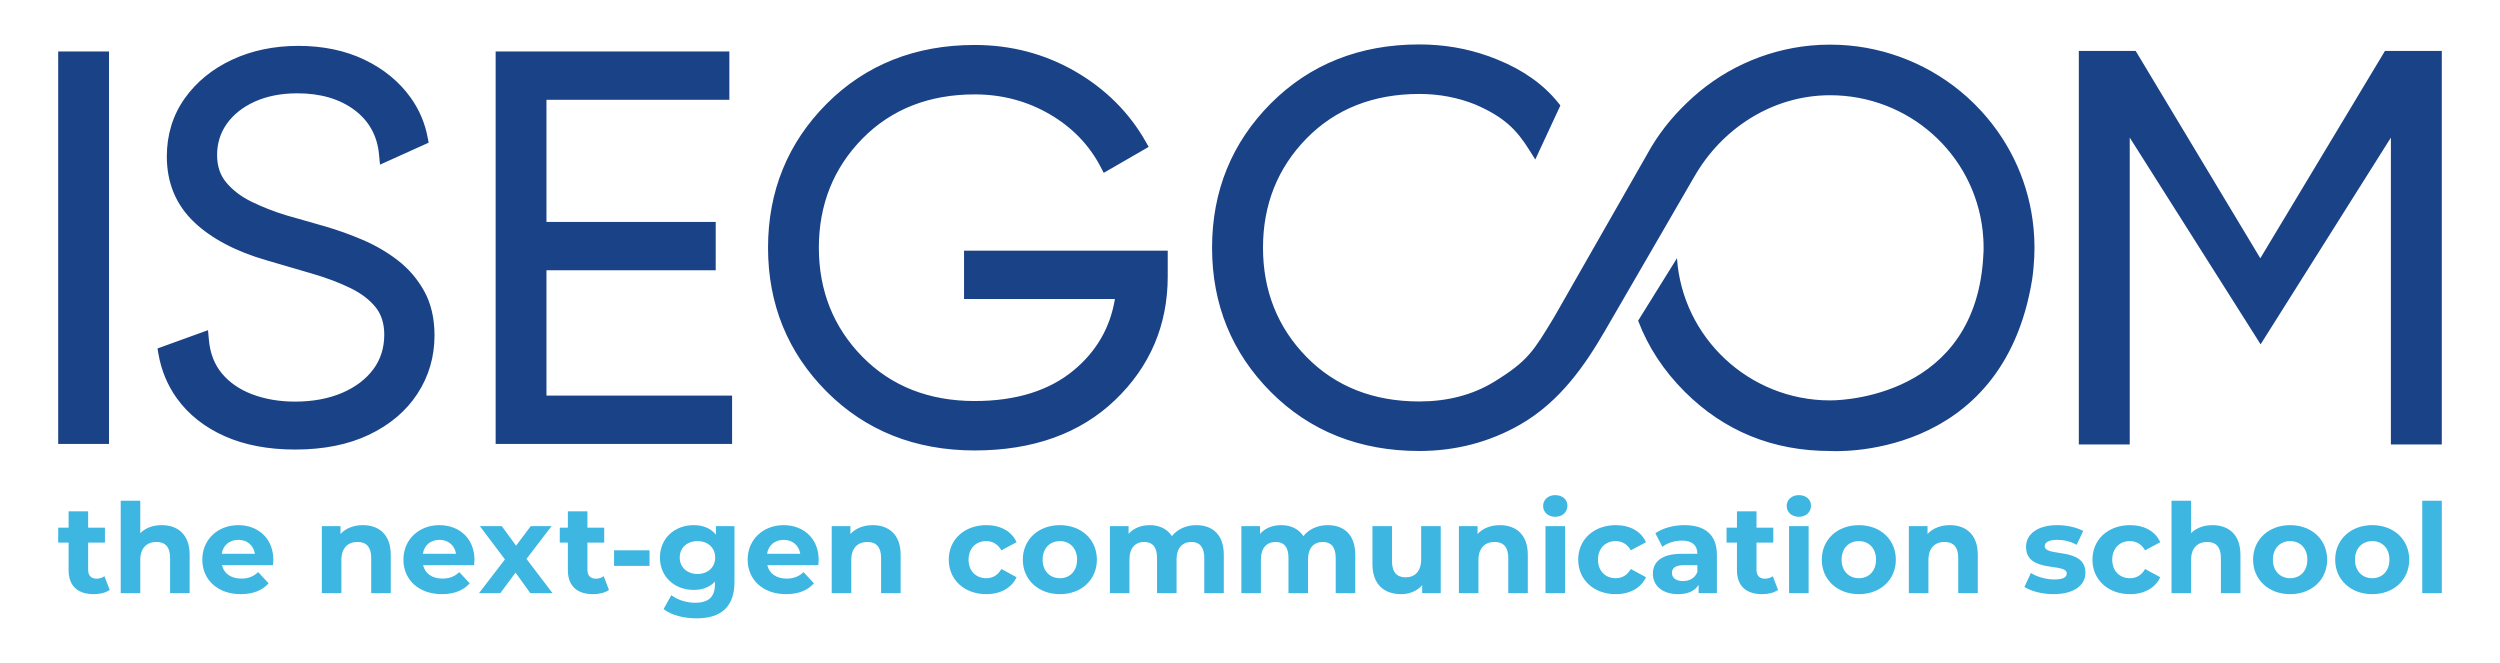 <?xml version="1.0" encoding="UTF-8"?>
<svg xmlns:xlink="http://www.w3.org/1999/xlink" xmlns="http://www.w3.org/2000/svg" width="298" height="79" viewBox="0 0 298 79" fill="none" stroke="none" version="1.1">
  <defs>
    <path id="path_1" d="M298 0L298 0L298 79L0 79L0 0L298 0Z"></path>
    <rect id="rect_2" x="0" y="0" width="298" height="79"></rect>
    <clipPath id="clip_path_3">
      <use xlink:href="#rect_2"></use>
    </clipPath>
    <path id="path_4" d="M298 0L298 0L298 79L0 79L0 0L298 0Z"></path>
    <rect id="rect_5" x="0" y="0" width="298" height="79"></rect>
    <clipPath id="clip_path_6">
      <use xlink:href="#rect_5"></use>
    </clipPath>
  </defs>
  <g id="ISEGCOM-LOGO-BASELINE-QUADRI-10-2024 1" opacity="1" clip-path="url(#clip_path_3)" transform="scale(1 1)">
    <g>
      <use xlink:href="#path_1" style="mix-blend-mode:normal;"></use>
      <g>
        <g id="Group" transform="translate(0 0)">
          <g id="Clip" opacity="1" clip-path="url(#clip_path_6)">
            <g>
              <use xlink:href="#path_4" style="mix-blend-mode:normal;"></use>
              <g>
                <g id="Group" transform="translate(6.937 59.687)">
                  <g id="Group">
                    <path id="Path" d="M6.138 9.369C5.661 9.71 4.958 9.874 4.241 9.874C2.345 9.874 1.24 8.909 1.24 7.008C1.24 7.008 1.24 3.728 1.24 3.728L0 3.728L0 1.946L1.24 1.946L1.24 0L3.569 0L3.569 1.946L5.571 1.946L5.571 3.728L3.569 3.728C3.569 3.728 3.569 6.978 3.569 6.978C3.569 7.662 3.943 8.033 4.571 8.033C4.914 8.033 5.257 7.929 5.511 7.736C5.511 7.736 6.138 9.369 6.138 9.369Z" style="fill:#3DB6E1;mix-blend-mode:normal;" transform="translate(0 1.262)"></path>
                    <path id="Path" d="M8.215 6.444L8.215 11.017L5.885 11.017C5.885 11.017 5.885 6.8 5.885 6.8C5.885 5.508 5.287 4.914 4.257 4.914C3.137 4.914 2.33 5.598 2.33 7.067C2.33 7.067 2.33 11.017 2.33 11.017L0 11.017L0 0L2.33 0C2.33 0 2.33 3.86 2.33 3.86C2.958 3.237 3.854 2.909 4.884 2.909C6.781 2.909 8.215 4.008 8.215 6.444C8.215 6.444 8.215 6.444 8.215 6.444Z" style="fill:#3DB6E1;mix-blend-mode:normal;" transform="translate(7.453 0)"></path>
                    <path id="Shape" d="M2.315 3.415C2.315 3.415 6.273 3.415 6.273 3.415C6.108 2.406 5.346 1.752 4.301 1.752C3.241 1.752 2.479 2.391 2.315 3.415M8.423 4.767C8.423 4.767 2.345 4.767 2.345 4.767C2.568 5.761 3.42 6.37 4.645 6.37C5.496 6.37 6.108 6.117 6.661 5.598C6.661 5.598 7.901 6.934 7.901 6.934C7.154 7.781 6.033 8.225 4.585 8.225C1.807 8.225 0 6.489 0 4.113C0 1.723 1.837 0 4.286 0C6.646 0 8.468 1.574 8.468 4.143C8.468 4.321 8.438 4.574 8.423 4.767C8.423 4.767 8.423 4.767 8.423 4.767Z" style="fill:#3DB6E1;mix-blend-mode:normal;" transform="translate(17.177 2.91)"></path>
                    <path id="Path" d="M8.215 3.534L8.215 8.108L5.885 8.108C5.885 8.108 5.885 3.891 5.885 3.891C5.885 2.599 5.287 2.005 4.257 2.005C3.137 2.005 2.33 2.688 2.33 4.158C2.33 4.158 2.33 8.108 2.33 8.108L0 8.108L0 0.119L2.226 0.119C2.226 0.119 2.226 1.055 2.226 1.055C2.852 0.372 3.794 0 4.884 0C6.781 0 8.215 1.099 8.215 3.534C8.215 3.534 8.215 3.534 8.215 3.534Z" style="fill:#3DB6E1;mix-blend-mode:normal;" transform="translate(31.426 2.909)"></path>
                    <path id="Shape" d="M2.315 3.415C2.315 3.415 6.273 3.415 6.273 3.415C6.108 2.406 5.346 1.752 4.301 1.752C3.241 1.752 2.479 2.391 2.315 3.415M8.423 4.767C8.423 4.767 2.345 4.767 2.345 4.767C2.569 5.761 3.42 6.37 4.645 6.37C5.497 6.37 6.108 6.117 6.661 5.598C6.661 5.598 7.901 6.934 7.901 6.934C7.154 7.781 6.034 8.225 4.586 8.225C1.807 8.225 0 6.489 0 4.113C0 1.723 1.837 0 4.286 0C6.646 0 8.468 1.574 8.468 4.143C8.468 4.321 8.438 4.574 8.423 4.767C8.423 4.767 8.423 4.767 8.423 4.767Z" style="fill:#3DB6E1;mix-blend-mode:normal;" transform="translate(41.151 2.91)"></path>
                  </g>
                </g>
              </g>
            </g>
          </g>
          <path id="Path" d="M6.123 7.989L4.361 5.539L2.539 7.989L0 7.989L3.092 3.964L0.104 0L2.718 0L4.42 2.331L6.168 3.8147e-06L8.648 3.8147e-06L5.661 3.906L8.768 7.989L6.123 7.989Z" style="fill:#3DB6E1;mix-blend-mode:normal;" transform="translate(57.095 62.716)"></path>
          <g id="Clip" opacity="1" clip-path="url(#clip_path_6)">
            <g>
              <use xlink:href="#path_4" style="mix-blend-mode:normal;"></use>
              <g>
                <path id="Path" d="M5.864 9.369C5.387 9.71 4.685 9.874 3.968 9.874C2.071 9.874 0.965 8.909 0.965 7.008C0.965 7.008 0.965 3.728 0.965 3.728L0 3.728L0 1.946L0.965 1.946L0.965 0L3.295 0L3.295 1.946L5.296 1.946L5.296 3.728L3.295 3.728C3.295 3.728 3.295 6.978 3.295 6.978C3.295 7.662 3.668 8.033 4.296 8.033C4.64 8.033 4.983 7.929 5.237 7.736C5.237 7.736 5.864 9.369 5.864 9.369Z" style="fill:#3DB6E1;mix-blend-mode:normal;" transform="translate(66.725 60.949)"></path>
              </g>
            </g>
          </g>
          <path id="Path" d="M0 0L4.227 0L4.227 1.856L0 1.856L0 0Z" style="fill:#3DB6E1;mix-blend-mode:normal;" transform="translate(73.196 65.597)"></path>
          <g id="Clip" opacity="1" clip-path="url(#clip_path_6)">
            <g>
              <use xlink:href="#path_4" style="mix-blend-mode:normal;"></use>
              <g>
                <g id="Group" transform="translate(78.663 59.019)">
                  <g id="Group">
                    <path id="Shape" d="M6.587 3.861C6.587 2.687 5.706 1.9 4.48 1.9C3.256 1.9 2.36 2.687 2.36 3.861C2.36 5.033 3.256 5.821 4.48 5.821C5.706 5.821 6.587 5.033 6.587 3.861M8.887 0.118C8.887 0.118 8.887 6.77 8.887 6.77C8.887 9.74 7.274 11.107 4.376 11.107C2.852 11.107 1.375 10.736 0.434 10.008C0.434 10.008 1.36 8.345 1.36 8.345C2.046 8.894 3.167 9.251 4.197 9.251C5.84 9.251 6.557 8.508 6.557 7.068C6.557 7.068 6.557 6.726 6.557 6.726C5.944 7.394 5.063 7.721 4.018 7.721C1.792 7.721 0 6.192 0 3.861C0 1.53 1.792 0 4.018 0C5.138 0 6.064 0.371 6.676 1.144C6.676 1.144 6.676 0.118 6.676 0.118L8.887 0.118Z" style="fill:#3DB6E1;mix-blend-mode:normal;" transform="translate(0 3.579)"></path>
                    <path id="Shape" d="M2.315 3.415C2.315 3.415 6.273 3.415 6.273 3.415C6.108 2.406 5.346 1.752 4.301 1.752C3.241 1.752 2.479 2.391 2.315 3.415M8.423 4.767C8.423 4.767 2.345 4.767 2.345 4.767C2.568 5.761 3.42 6.37 4.645 6.37C5.496 6.37 6.108 6.117 6.661 5.598C6.661 5.598 7.901 6.934 7.901 6.934C7.154 7.781 6.033 8.225 4.585 8.225C1.807 8.225 0 6.489 0 4.113C0 1.723 1.837 0 4.286 0C6.646 0 8.468 1.574 8.468 4.143C8.468 4.321 8.438 4.574 8.423 4.767C8.423 4.767 8.423 4.767 8.423 4.767Z" style="fill:#3DB6E1;mix-blend-mode:normal;" transform="translate(10.456 3.579)"></path>
                    <path id="Path" d="M8.215 3.534L8.215 8.108L5.885 8.108C5.885 8.108 5.885 3.891 5.885 3.891C5.885 2.599 5.287 2.005 4.257 2.005C3.137 2.005 2.33 2.688 2.33 4.158C2.33 4.158 2.33 8.108 2.33 8.108L0 8.108L0 0.119L2.226 0.119C2.226 0.119 2.226 1.055 2.226 1.055C2.853 0.372 3.794 0 4.884 0C6.781 0 8.215 1.099 8.215 3.534C8.215 3.534 8.215 3.534 8.215 3.534Z" style="fill:#3DB6E1;mix-blend-mode:normal;" transform="translate(20.478 3.578)"></path>
                    <path id="Path" d="M0 4.114C0 1.708 1.867 0 4.48 0C6.168 0 7.498 0.729 8.081 2.035C8.081 2.035 6.273 3 6.273 3C5.84 2.243 5.197 1.901 4.465 1.901C3.286 1.901 2.36 2.718 2.36 4.114C2.36 5.509 3.286 6.326 4.465 6.326C5.197 6.326 5.84 6 6.273 5.228C6.273 5.228 8.081 6.207 8.081 6.207C7.498 7.484 6.168 8.226 4.48 8.226C1.867 8.226 0 6.518 0 4.114C0 4.114 0 4.114 0 4.114Z" style="fill:#3DB6E1;mix-blend-mode:normal;" transform="translate(34.429 3.578)"></path>
                    <path id="Shape" d="M6.467 4.114C6.467 2.732 5.586 1.901 4.42 1.901C3.256 1.901 2.36 2.732 2.36 4.114C2.36 5.494 3.256 6.326 4.42 6.326C5.586 6.326 6.467 5.494 6.467 4.114M7.62939e-06 4.114C7.62939e-06 1.708 1.866 0 4.42 0C6.974 0 8.827 1.708 8.827 4.114C8.827 6.518 6.974 8.226 4.42 8.226C1.866 8.226 0 6.518 0 4.114C0 4.114 7.62939e-06 4.114 7.62939e-06 4.114Z" style="fill:#3DB6E1;mix-blend-mode:normal;" transform="translate(43.257 3.578)"></path>
                    <path id="Path" d="M13.576 3.534L13.576 8.108L11.247 8.108C11.247 8.108 11.247 3.891 11.247 3.891C11.247 2.599 10.664 2.005 9.724 2.005C8.678 2.005 7.946 2.673 7.946 4.099C7.946 4.099 7.946 8.108 7.946 8.108L5.616 8.108C5.616 8.108 5.616 3.891 5.616 3.891C5.616 2.599 5.063 2.005 4.093 2.005C3.062 2.005 2.33 2.673 2.33 4.099C2.33 4.099 2.33 8.108 2.33 8.108L0 8.108L0 0.119L2.226 0.119C2.226 0.119 2.226 1.04 2.226 1.04C2.822 0.356 3.72 0 4.75 0C5.87 0 6.825 0.431 7.393 1.307C8.036 0.491 9.081 0 10.29 0C12.203 0 13.576 1.099 13.576 3.534C13.576 3.534 13.576 3.534 13.576 3.534Z" style="fill:#3DB6E1;mix-blend-mode:normal;" transform="translate(53.638 3.578)"></path>
                    <path id="Path" d="M13.576 3.534L13.576 8.108L11.247 8.108C11.247 8.108 11.247 3.891 11.247 3.891C11.247 2.599 10.664 2.005 9.723 2.005C8.678 2.005 7.946 2.673 7.946 4.099C7.946 4.099 7.946 8.108 7.946 8.108L5.616 8.108C5.616 8.108 5.616 3.891 5.616 3.891C5.616 2.599 5.063 2.005 4.093 2.005C3.062 2.005 2.33 2.673 2.33 4.099C2.33 4.099 2.33 8.108 2.33 8.108L0 8.108L0 0.119L2.226 0.119C2.226 0.119 2.226 1.04 2.226 1.04C2.822 0.356 3.719 0 4.75 0C5.869 0 6.825 0.431 7.393 1.307C8.036 0.491 9.081 0 10.29 0C12.203 0 13.576 1.099 13.576 3.534C13.576 3.534 13.576 3.534 13.576 3.534Z" style="fill:#3DB6E1;mix-blend-mode:normal;" transform="translate(69.307 3.578)"></path>
                    <path id="Path" d="M8.14 7.62939e-06L8.14 7.989L5.929 7.989C5.929 7.989 5.929 7.038 5.929 7.038C5.316 7.736 4.42 8.107 3.435 8.107C1.419 8.107 0 6.979 0 4.514C0 4.514 0 0 0 0L2.33 0C2.33 0 2.33 4.172 2.33 4.172C2.33 5.509 2.927 6.102 3.958 6.102C5.033 6.102 5.809 5.42 5.809 3.95C5.809 3.95 5.809 0 5.809 0L8.14 7.62939e-06Z" style="fill:#3DB6E1;mix-blend-mode:normal;" transform="translate(84.931 3.697)"></path>
                    <path id="Path" d="M8.215 3.534L8.215 8.108L5.885 8.108C5.885 8.108 5.885 3.891 5.885 3.891C5.885 2.599 5.288 2.005 4.257 2.005C3.137 2.005 2.331 2.688 2.331 4.158C2.331 4.158 2.331 8.108 2.331 8.108L0 8.108L0 0.119L2.226 0.119C2.226 0.119 2.226 1.055 2.226 1.055C2.853 0.372 3.794 0 4.885 0C6.781 0 8.215 1.099 8.215 3.534C8.215 3.534 8.215 3.534 8.215 3.534Z" style="fill:#3DB6E1;mix-blend-mode:normal;" transform="translate(95.237 3.578)"></path>
                    <path id="Shape" d="M0.283 3.698L2.613 3.698L2.613 11.686L0.283 11.686L0.283 3.698ZM0 1.292C0 0.564 0.582 0 1.449 0C2.315 0 2.898 0.534 2.898 1.247C2.898 2.02 2.315 2.584 1.449 2.584C0.582 2.584 0 2.02 0 1.292C0 1.292 0 1.292 0 1.292Z" style="fill:#3DB6E1;mix-blend-mode:normal;" transform="translate(105.275 0)"></path>
                    <path id="Path" d="M0 4.114C0 1.708 1.867 0 4.48 0C6.169 0 7.497 0.729 8.08 2.035C8.08 2.035 6.273 3 6.273 3C5.84 2.243 5.197 1.901 4.466 1.901C3.286 1.901 2.36 2.718 2.36 4.114C2.36 5.509 3.286 6.326 4.466 6.326C5.197 6.326 5.84 6 6.273 5.228C6.273 5.228 8.08 6.207 8.08 6.207C7.497 7.484 6.169 8.226 4.48 8.226C1.867 8.226 0 6.518 0 4.114C0 4.114 0 4.114 0 4.114Z" style="fill:#3DB6E1;mix-blend-mode:normal;" transform="translate(109.457 3.578)"></path>
                    <path id="Shape" d="M5.302 5.583L5.302 4.767C5.302 4.767 3.705 4.767 3.705 4.767C2.614 4.767 2.271 5.168 2.271 5.701C2.271 6.281 2.763 6.667 3.584 6.667C4.361 6.667 5.033 6.31 5.302 5.583M7.632 3.548L7.632 8.107L5.452 8.107C5.452 8.107 5.452 7.113 5.452 7.113C5.018 7.84 4.182 8.226 3.002 8.226C1.12 8.226 0 7.187 0 5.806C0 4.395 1.001 3.415 3.45 3.415C3.45 3.415 5.302 3.415 5.302 3.415C5.302 2.421 4.705 1.841 3.45 1.841C2.599 1.841 1.718 2.123 1.135 2.584C1.135 2.584 0.298 0.965 0.298 0.965C1.18 0.341 2.48 0 3.764 0C6.214 0 7.632 1.129 7.632 3.548C7.632 3.548 7.632 3.548 7.632 3.548Z" style="fill:#3DB6E1;mix-blend-mode:normal;" transform="translate(118.359 3.579)"></path>
                    <path id="Path" d="M6.138 9.369C5.661 9.711 4.958 9.874 4.241 9.874C2.345 9.874 1.24 8.909 1.24 7.008C1.24 7.008 1.24 3.728 1.24 3.728L0 3.728L0 1.946L1.24 1.946L1.24 0L3.569 0L3.569 1.946L5.571 1.946L5.571 3.728L3.569 3.728C3.569 3.728 3.569 6.978 3.569 6.978C3.569 7.662 3.943 8.033 4.571 8.033C4.914 8.033 5.257 7.929 5.511 7.736C5.511 7.736 6.138 9.369 6.138 9.369Z" style="fill:#3DB6E1;mix-blend-mode:normal;" transform="translate(127.142 1.93)"></path>
                    <path id="Shape" d="M0.284 3.698L2.614 3.698L2.614 11.686L0.284 11.686L0.284 3.698ZM0 1.292C0 0.564 0.583 0 1.45 0C2.316 0 2.898 0.534 2.898 1.247C2.898 2.02 2.316 2.584 1.45 2.584C0.583 2.584 0 2.02 0 1.292C0 1.292 0 1.292 0 1.292Z" style="fill:#3DB6E1;mix-blend-mode:normal;" transform="translate(134.311 0)"></path>
                    <path id="Shape" d="M6.467 4.114C6.467 2.732 5.586 1.901 4.42 1.901C3.256 1.901 2.36 2.732 2.36 4.114C2.36 5.494 3.256 6.326 4.42 6.326C5.586 6.326 6.467 5.494 6.467 4.114M0 4.114C0 1.708 1.866 0 4.42 0C6.974 0 8.827 1.708 8.827 4.114C8.827 6.518 6.974 8.226 4.42 8.226C1.866 8.226 0 6.518 0 4.114C0 4.114 0 4.114 0 4.114Z" style="fill:#3DB6E1;mix-blend-mode:normal;" transform="translate(138.494 3.578)"></path>
                    <path id="Path" d="M8.215 3.534L8.215 8.108L5.885 8.108C5.885 8.108 5.885 3.891 5.885 3.891C5.885 2.599 5.288 2.005 4.257 2.005C3.137 2.005 2.331 2.688 2.331 4.158C2.331 4.158 2.331 8.108 2.331 8.108L0 8.108L0 0.119L2.226 0.119C2.226 0.119 2.226 1.055 2.226 1.055C2.853 0.372 3.794 0 4.885 0C6.781 0 8.215 1.099 8.215 3.534C8.215 3.534 8.215 3.534 8.215 3.534Z" style="fill:#3DB6E1;mix-blend-mode:normal;" transform="translate(148.874 3.578)"></path>
                    <path id="Path" d="M0 7.364C0 7.364 0.777 5.701 0.777 5.701C1.494 6.162 2.584 6.474 3.569 6.474C4.646 6.474 5.048 6.192 5.048 5.746C5.048 4.439 0.194 5.776 0.194 2.584C0.194 1.069 1.568 0 3.913 0C5.018 0 6.244 0.253 7.005 0.698C7.005 0.698 6.229 2.346 6.229 2.346C5.437 1.9 4.646 1.752 3.913 1.752C2.867 1.752 2.42 2.079 2.42 2.494C2.42 3.861 7.274 2.539 7.274 5.686C7.274 7.171 5.885 8.225 3.48 8.225C2.121 8.225 0.747 7.855 1.52588e-05 7.365C1.52588e-05 7.365 0 7.364 0 7.364Z" style="fill:#3DB6E1;mix-blend-mode:normal;" transform="translate(162.646 3.579)"></path>
                    <path id="Path" d="M1.52588e-05 4.114C1.52588e-05 1.708 1.867 0 4.48 0C6.169 0 7.497 0.729 8.08 2.035C8.08 2.035 6.273 3 6.273 3C5.84 2.243 5.197 1.901 4.466 1.901C3.286 1.901 2.36 2.718 2.36 4.114C2.36 5.509 3.286 6.326 4.466 6.326C5.197 6.326 5.84 6 6.273 5.228C6.273 5.228 8.08 6.207 8.08 6.207C7.497 7.484 6.168 8.226 4.48 8.226C1.867 8.226 0 6.518 0 4.114C0 4.114 1.52588e-05 4.114 1.52588e-05 4.114Z" style="fill:#3DB6E1;mix-blend-mode:normal;" transform="translate(170.757 3.578)"></path>
                    <path id="Path" d="M8.215 6.444L8.215 11.017L5.885 11.017C5.885 11.017 5.885 6.8 5.885 6.8C5.885 5.508 5.288 4.914 4.257 4.914C3.137 4.914 2.331 5.598 2.331 7.067C2.331 7.067 2.331 11.017 2.331 11.017L0 11.017L0 0L2.331 0C2.331 0 2.331 3.86 2.331 3.86C2.958 3.237 3.854 2.909 4.885 2.909C6.781 2.909 8.215 4.008 8.215 6.444C8.215 6.444 8.215 6.444 8.215 6.444Z" style="fill:#3DB6E1;mix-blend-mode:normal;" transform="translate(180.182 0.669)"></path>
                    <path id="Shape" d="M6.467 4.114C6.467 2.732 5.586 1.901 4.42 1.901C3.256 1.901 2.36 2.732 2.36 4.114C2.36 5.494 3.256 6.326 4.42 6.326C5.586 6.326 6.467 5.494 6.467 4.114M0 4.114C0 1.708 1.866 0 4.42 0C6.974 0 8.827 1.708 8.827 4.114C8.827 6.518 6.974 8.226 4.42 8.226C1.866 8.226 0 6.518 0 4.114C0 4.114 0 4.114 0 4.114Z" style="fill:#3DB6E1;mix-blend-mode:normal;" transform="translate(189.906 3.578)"></path>
                    <path id="Shape" d="M6.467 4.114C6.467 2.732 5.586 1.901 4.42 1.901C3.256 1.901 2.36 2.732 2.36 4.114C2.36 5.494 3.256 6.326 4.42 6.326C5.586 6.326 6.467 5.494 6.467 4.114M0 4.114C0 1.708 1.866 0 4.42 0C6.974 0 8.827 1.708 8.827 4.114C8.827 6.518 6.974 8.226 4.42 8.226C1.866 8.226 0 6.518 0 4.114C0 4.114 0 4.114 0 4.114Z" style="fill:#3DB6E1;mix-blend-mode:normal;" transform="translate(199.69 3.578)"></path>
                  </g>
                </g>
              </g>
            </g>
          </g>
          <path id="Path" d="M0 0L2.33 0L2.33 11.017L0 11.017L0 0Z" style="fill:#3DB6E1;mix-blend-mode:normal;" transform="translate(288.734 59.687)"></path>
          <path id="Group" d="M284.126 46.905L278.057 46.905L278.057 10.327L262.529 34.968L246.929 10.327L246.929 46.905L240.86 46.905L240.86 0L247.639 0L262.493 24.711L277.349 0L284.126 0L284.126 46.905ZM78.377 20.377L78.377 26.14L58.203 26.14L58.203 41.08L80.329 41.08L80.329 46.843L52.145 46.843L52.145 0.062L80.003 0.062L80.003 5.824L58.203 5.824L58.203 20.377L78.377 20.377ZM6.058 46.843L0 46.843L0 0.063L6.058 0.063L6.058 46.843Z" style="fill:#1A4286;fill-rule:evenodd;mix-blend-mode:normal;" transform="translate(6.936 6.075)"></path>
          <g id="Clip" opacity="1" clip-path="url(#clip_path_6)">
            <g>
              <use xlink:href="#path_4" style="mix-blend-mode:normal;"></use>
              <g>
                <path id="Group" d="M199.379 48.462C192.559 48.462 186.737 46.085 182.043 41.398C179.526 38.884 177.664 36.042 176.489 32.929L181.12 25.482C181.763 34.935 189.704 42.432 199.374 42.432C199.374 42.432 215.848 42.719 217.535 26.457C217.573 26.098 217.604 25.735 217.621 25.369L217.664 24.659C217.667 24.52 217.669 24.383 217.669 24.243C217.669 23.86 217.658 23.48 217.634 23.103C217.616 22.8 217.589 22.5 217.556 22.201C216.522 12.996 208.704 6.056 199.374 6.056C192.555 6.056 186.472 9.982 183.169 15.794L183.164 15.792L179.315 22.441C177.067 26.323 174.898 30.069 172.494 34.207C170.194 38.162 167.201 42.577 162.427 45.313C158.782 47.403 154.736 48.462 150.403 48.462C143.311 48.462 137.356 46.096 132.707 41.429C128.059 36.764 125.702 30.978 125.702 24.23C125.702 17.484 128.059 11.698 132.707 7.033C137.356 2.366 143.311 0 150.403 0C153.275 0 156.038 0.467 158.626 1.39L158.628 1.386L159.729 1.811C162.777 3.046 165.203 4.765 166.933 6.916L167.223 7.276L164.23 13.715L163.494 12.546C162.016 10.2 160.549 8.645 157.027 7.141C154.972 6.322 152.737 5.903 150.403 5.903C144.942 5.903 140.423 7.683 136.975 11.194C133.523 14.708 131.773 19.095 131.773 24.23C131.773 29.367 133.523 33.754 136.975 37.267C140.422 40.778 144.941 42.558 150.403 42.558C153.645 42.558 156.698 41.83 159.356 40.194C163.36 37.73 164.021 36.546 166.375 32.674L166.459 32.537L178.071 12.203C179.483 9.876 181.097 8.024 183.022 6.291C187.176 2.55 192.541 0.336 198.128 0.056C198.934 0.015 199.757 0.016 200.561 0.053C206.158 0.32 211.532 2.526 215.697 6.265C216.294 6.801 216.875 7.377 217.421 7.975C220.98 11.873 223.125 16.698 223.625 21.924C223.698 22.692 223.735 23.472 223.735 24.243C223.735 25.026 223.695 25.821 223.617 26.609L223.617 26.618L223.619 26.619L223.609 26.719L223.608 26.728L223.609 26.728L223.54 27.386C223.509 27.639 223.487 27.807 223.462 27.977C219.934 49.866 199.379 48.462 199.379 48.462ZM109.227 38.829C111.923 36.586 113.567 33.735 114.121 30.348L96.138 30.348L96.138 24.585L120.417 24.585L120.417 27.66C120.417 33.452 118.303 38.411 114.135 42.397C109.974 46.379 104.346 48.398 97.409 48.398C90.334 48.398 84.395 46.038 79.76 41.383C75.124 36.731 72.774 30.96 72.774 24.23C72.774 17.503 75.124 11.732 79.76 7.079C84.395 2.424 90.334 0.064 97.409 0.064C101.731 0.064 105.755 1.121 109.37 3.205C112.986 5.291 115.816 8.106 117.783 11.573L118.146 12.214L112.787 15.308L112.425 14.61C111.069 11.992 109.02 9.873 106.337 8.313C103.647 6.749 100.643 5.956 97.409 5.956C91.962 5.956 87.458 7.731 84.02 11.231C80.577 14.736 78.831 19.109 78.831 24.23C78.831 29.352 80.577 33.726 84.02 37.23C87.458 40.731 91.962 42.506 97.409 42.506C102.323 42.506 106.299 41.27 109.227 38.829ZM20.058 21.713C21.523 22.143 23.004 22.677 24.467 23.301C25.966 23.942 27.366 24.756 28.627 25.725C29.927 26.726 30.992 27.966 31.792 29.413C32.606 30.888 33.018 32.661 33.018 34.682C33.018 37.229 32.333 39.568 30.984 41.634C29.64 43.694 27.699 45.339 25.215 46.524C22.765 47.696 19.798 48.29 16.399 48.29C13.211 48.29 10.39 47.756 8.016 46.702C5.605 45.631 3.679 44.105 2.292 42.166C1.172 40.601 0.437 38.814 0.103 36.852L0 36.239L6.02 34.061L6.128 35.253C6.271 36.823 6.789 38.155 7.669 39.213C8.571 40.296 9.779 41.131 11.26 41.695C12.787 42.279 14.517 42.576 16.399 42.576C18.508 42.576 20.397 42.224 22.015 41.531C23.595 40.853 24.844 39.906 25.727 38.716C26.59 37.556 27.028 36.168 27.028 34.591C27.028 33.304 26.696 32.226 26.044 31.386C25.344 30.49 24.348 29.715 23.08 29.085C21.725 28.413 20.125 27.809 18.325 27.29L12.976 25.727C9.313 24.667 6.411 23.132 4.348 21.165C2.199 19.117 1.109 16.491 1.109 13.36C1.109 10.761 1.826 8.431 3.24 6.435C4.636 4.468 6.542 2.914 8.906 1.813C11.246 0.724 13.899 0.172 16.791 0.172C19.729 0.172 22.375 0.726 24.657 1.817C26.957 2.918 28.813 4.44 30.174 6.342C31.204 7.779 31.889 9.393 32.211 11.14L32.317 11.713L26.521 14.329L26.398 13.065C26.186 10.882 25.21 9.122 23.497 7.832C21.732 6.502 19.436 5.827 16.671 5.827C14.75 5.827 13.04 6.161 11.588 6.818C10.168 7.461 9.048 8.35 8.259 9.459C7.49 10.543 7.1 11.795 7.1 13.18C7.1 14.495 7.468 15.597 8.194 16.458C8.985 17.398 10.012 18.175 11.248 18.77C12.564 19.405 13.939 19.942 15.333 20.365L20.058 21.713Z" style="fill:#1A4286;fill-rule:evenodd;mix-blend-mode:normal;" transform="translate(18.776 5.296)"></path>
              </g>
            </g>
          </g>
        </g>
      </g>
    </g>
  </g>
</svg>
